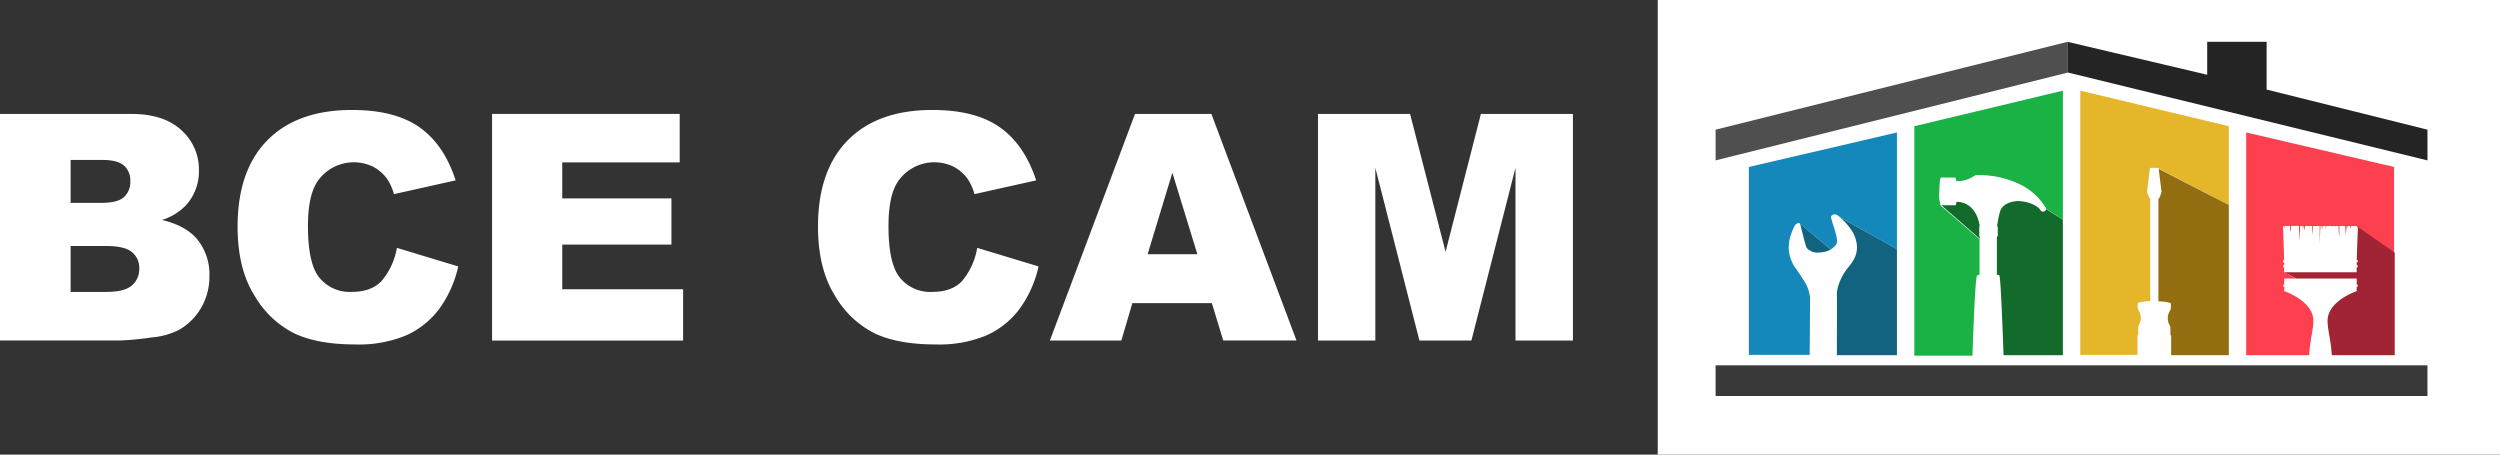 <?xml version="1.0" encoding="UTF-8"?> <svg xmlns="http://www.w3.org/2000/svg" id="Слой_1" data-name="Слой 1" viewBox="0 0 526.71 95.78"><rect x="0" y="0" width="526.71" height="95.78" fill="#333333" stroke="none"/> <defs> <style>.cls-1{fill:#fff;}.cls-2{fill:#393939;}.cls-3{fill:#4f4f4f;}.cls-4{fill:#242424;}.cls-5{fill:#1487bb;}.cls-6{fill:#1ab145;}.cls-7{fill:#e5b629;}.cls-8{fill:#fd4050;}.cls-9{fill:#126b2a;}.cls-10{fill:#12637f;}.cls-11{fill:#936e11;}.cls-12{fill:#a02433;}</style> </defs> <g id="Слой_2" data-name="Слой 2"> <g id="Слой_1-2" data-name="Слой 1-2"> <path class="cls-1" d="M0,24H27.61q6.9,0,10.6,3.42a11.07,11.07,0,0,1,3.7,8.47,10.66,10.66,0,0,1-2.64,7.26,11.83,11.83,0,0,1-5.15,3.19c3.43.82,6,2.24,7.57,4.25a11.68,11.68,0,0,1,2.43,7.57,13,13,0,0,1-1.73,6.67,12.65,12.65,0,0,1-4.72,4.69,15.41,15.41,0,0,1-5.6,1.56,63.74,63.74,0,0,1-6.61.65H0ZM14.88,42.74h6.41c2.31,0,3.91-.39,4.81-1.19a4.33,4.33,0,0,0,1.35-3.43,4.12,4.12,0,0,0-1.35-3.26q-1.35-1.17-4.71-1.17H14.88Zm0,18.76H22.4q3.81,0,5.37-1.35a4.54,4.54,0,0,0,1.57-3.63,4.22,4.22,0,0,0-1.55-3.41c-1-.85-2.83-1.28-5.42-1.28H14.88Z"></path> <path class="cls-1" d="M83.62,52.22l12.92,3.91a23.81,23.81,0,0,1-4.1,9.08,17.77,17.77,0,0,1-7,5.5,26,26,0,0,1-10.57,1.86q-7.78,0-12.71-2.26a20.17,20.17,0,0,1-8.52-8q-3.59-5.69-3.58-14.58,0-11.83,6.3-18.2t17.83-6.36q9,0,14.18,3.64T96,38l-13,2.9a11,11,0,0,0-1.43-3.19,8.44,8.44,0,0,0-3-2.6,9.28,9.28,0,0,0-11.69,3.12c-1.34,2-2,5.13-2,9.4q0,7.94,2.41,10.87a8.24,8.24,0,0,0,6.78,3q4.23,0,6.39-2.38A14.67,14.67,0,0,0,83.62,52.22Z"></path> <path class="cls-1" d="M103.67,24H143.2V34.21H118.46V41.8h23v9.73h-23v9.41h25.46V71.75H103.67Z"></path> <path class="cls-1" d="M205.88,52.22l12.93,3.91a24,24,0,0,1-4.1,9.08,17.77,17.77,0,0,1-7,5.5,26,26,0,0,1-10.56,1.86q-7.78,0-12.72-2.26a20.15,20.15,0,0,1-8.51-8q-3.58-5.69-3.58-14.58,0-11.83,6.3-18.2t17.82-6.36q9,0,14.18,3.64T218.31,38l-13,2.9a11.31,11.31,0,0,0-1.43-3.19,8.54,8.54,0,0,0-3-2.6,9.28,9.28,0,0,0-11.69,3.12c-1.35,2-2,5.13-2,9.4q0,7.94,2.41,10.87a8.22,8.22,0,0,0,6.77,3c2.82,0,5-.79,6.4-2.38A14.65,14.65,0,0,0,205.88,52.22Z"></path> <path class="cls-1" d="M255.32,63.87H238.57l-2.32,7.88H221.19L239.13,24h16.09l17.93,47.73H257.71Zm-3.06-10.32L247,36.39l-5.21,17.16Z"></path> <path class="cls-1" d="M277.68,24h19.4l7.48,29.05L312,24h19.39V71.75h-12.1V35.35L310,71.75H299.05l-9.29-36.4v36.4H277.68Z"></path> <rect class="cls-1" x="349.26" width="177.45" height="95.78"></rect> <rect class="cls-2" x="361.45" y="76.97" width="149.98" height="6.46"></rect> <polygon class="cls-3" points="361.45 27.32 361.45 33.79 435.56 15.31 435.56 8.82 361.45 27.32"></polygon> <polygon class="cls-4" points="477.54 18.87 477.54 8.81 465.02 8.81 465.02 15.75 435.59 8.81 435.56 8.82 435.56 15.31 435.68 15.28 511.43 33.79 511.43 27.32 477.54 18.87"></polygon> <path class="cls-5" d="M399.65,27.91V52.48l-12-6.73h0a4.09,4.09,0,0,0-.53-.4,1.42,1.42,0,0,0-.52-.19h0a.59.59,0,0,0-.37.06h0s-.21.12-.32.2a.39.39,0,0,0-.11.46c.19,1,.89,2.73,1.12,4s.16,1.53-.56,2.18a6,6,0,0,1-.63.5l-6.51-5.46a.16.16,0,0,0-.13-.09h-.33l-.38.23a1,1,0,0,0-.25.29c-2.29,4.45-.95,7-.16,8.52a41.67,41.67,0,0,1,2.52,3.8,8.18,8.18,0,0,1,.85,2.77c0,.47,0,5.7-.08,12.14h-12.8V35.18Z"></path> <path class="cls-6" d="M434.61,19.1V46.31L431.13,44h0a13,13,0,0,0-6.63-5.63,19.6,19.6,0,0,0-7.25-1.48h-1l-.61.35-.13.07a5.86,5.86,0,0,1-3,.85h-.36c-.06-.46-.14-.75-.22-.75h-3c-.18,0-.33,1.31-.34,2.92a7.26,7.26,0,0,0,.3,3h0l8.17,7.07v7.49c-.3,0-.5.09-.5.16-.37.09-.74,9.52-1,16.88H403.32V26.59Z"></path> <path class="cls-7" d="M469.57,26.59v16.6l-14.74-7.66a.19.19,0,0,0-.19-.16h-1.51a.19.19,0,0,0-.19.16l-.57,4.66a.76.76,0,0,0,0,.3l.43,1.16a.24.24,0,0,0,.21.14V63.44c-1.51.05-2.63.26-2.63.51v.71h0v.15a1.59,1.59,0,0,0,.24.67,2.85,2.85,0,0,1,0,3,1.06,1.06,0,0,0-.12.55h0v1.46c-.09,0-.16.16-.16.36v3.91H438.28V19.1Z"></path> <path class="cls-8" d="M473.24,27.91V74.84h13.27c.14-3.08.88-5.34.88-7.25,0-4.2-6.13-6.25-6.13-6.25v-.88h0a.23.23,0,0,1-.23-.23h0v-.06a.23.23,0,0,1,.22-.24h0V58.68h2.56l-2.56-1.32v-1h0a.23.23,0,0,1-.23-.23h0v-.07a.23.23,0,0,1,.22-.24h0v-.53h0a.23.23,0,0,1-.23-.23h0V55a.23.23,0,0,1,.23-.23h0L481,47.88a.33.33,0,0,1,.09-.21.37.37,0,0,1,.14-.07c.06.85.1.57.11,0h1.14c0,.65,0,1.32.06,1.07.06.4.1-.47.15-1.07h1.67V48c0,.11.12,2.07.17,2.49.05.26.05-2.07.09-2.88h.49c.08.62.11.38.16,0h.09c.07,1.59.18.55.28,0h1.5a9.46,9.46,0,0,0,.08,1.74c.07-.33.07-1.36.09-1.74h1.4v3.84c0-.19.12-2.88.18-3.84h.23c.07.56.14.87.22,0H490c0,1,.05.49.11.14a.37.37,0,0,1,.07-.14h1.15c.06.16.11.26.15.06l.06-.06h.53c0,.23.1.31.15,0h.46c.17,4.3.2,1.16.2,0h1.23a17.44,17.44,0,0,0,.11,1.76c.06-.24.13-1.1.21-1.76h.11c.07.37.13.55.18,0h.38c.07.28.15.92.24,0h1a.3.3,0,0,1,.2.08,1.09,1.09,0,0,1,.08.15l7.77,6.53V35.18Z"></path> <path class="cls-9" d="M417.12,49.88v.43L409,43.24h3c.08,0,.16-.28.21-.74,4.43.14,4.87,5.1,4.87,5.1h0l-.08.07h0v2S417,49.84,417.12,49.88Z"></path> <path class="cls-9" d="M434.61,46.31V74.84H422.12c-.26-7.33-.64-16.71-.9-16.8,0-.06-.19-.12-.51-.17v-8c.12,0,.19-.1.19-.15h0V47.81a.35.35,0,0,0-.14-.12h0a19.87,19.87,0,0,1,.68-3.33c.5-1.19,1.8-1.88,3.6-2,2,0,4.29.87,4.91,2,.45.48,1.18.12,1.09-.35Z"></path> <path class="cls-10" d="M385.71,52.55a4.47,4.47,0,0,1-1.62.56,5.58,5.58,0,0,1-.81.09,3,3,0,0,1-2.57-.9c-.38-.4-1.32-5-1.51-5.21Z"></path> <path class="cls-10" d="M399.65,52.48V74.84H387c0-6.56.06-12,0-12.32a6.72,6.72,0,0,1,.39-2.59,11,11,0,0,1,1.94-3.51c.73-1,3.16-3.31,1.08-7.4a13.82,13.82,0,0,0-2.78-3.27Z"></path> <path class="cls-11" d="M469.57,43.19V74.84H457.43V70.92c0-.19-.07-.35-.16-.36V69.11h0a1.17,1.17,0,0,0-.13-.55,2.85,2.85,0,0,1,0-3,1.83,1.83,0,0,0,.23-.68V64c0-.25-1.12-.46-2.63-.52V41.84a.26.26,0,0,0,.21-.14l.43-1.16a.76.76,0,0,0,0-.3l-.58-4.66Z"></path> <path class="cls-12" d="M504.53,53.21V74.84H491.27c-.15-3.08-.89-5.34-.89-7.25,0-4.2,6.13-6.25,6.13-6.25v-.88h0a.23.23,0,0,0,.23-.23h0v-.06a.23.23,0,0,0-.22-.24h0V58.68H483.82l-2.56-1.32h15.25v-1h0a.23.23,0,0,0,.23-.23h0v-.07a.23.23,0,0,0-.22-.24h0v-.53h0a.23.23,0,0,0,.23-.23h0V55a.23.23,0,0,0-.23-.23h0l.25-6.88v-.06Z"></path> </g> </g> </svg> 